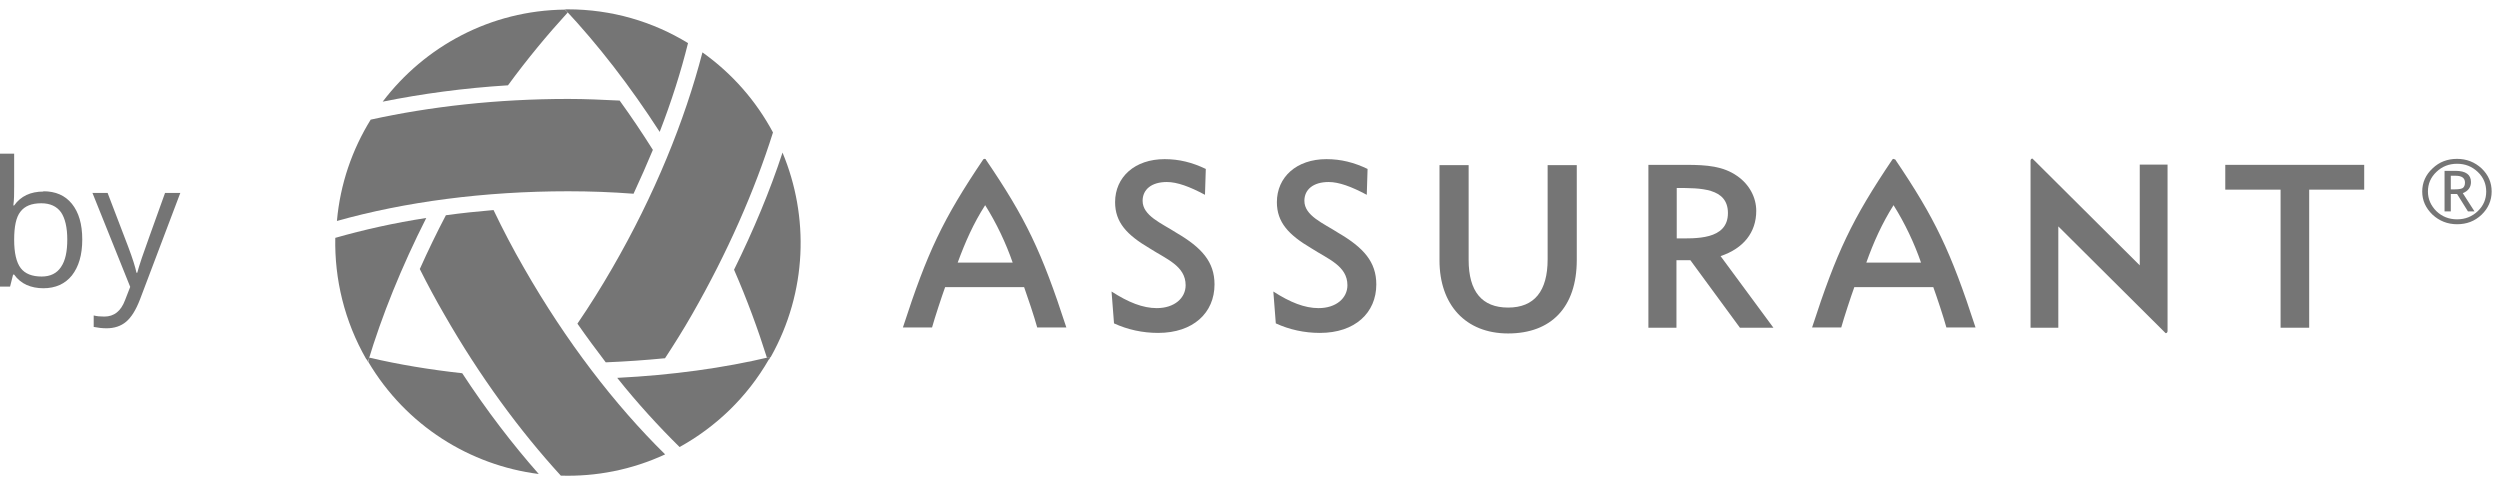 <svg width="134" height="26" viewBox="0 0 134 26" fill="none" xmlns="http://www.w3.org/2000/svg">
<path fill-rule="evenodd" clip-rule="evenodd" d="M131.363 9.42V10.15C131.363 10.15 131.466 10.15 131.582 10.15C131.801 10.15 131.933 10.121 132.006 10.077C132.079 10.019 132.123 9.931 132.123 9.785C132.123 9.551 131.962 9.42 131.626 9.42H131.363ZM132.283 11.332L131.699 10.398H131.363V11.332H131.028V9.157H131.612C132.166 9.157 132.444 9.362 132.444 9.756C132.444 10.033 132.298 10.238 132.006 10.354L132.634 11.332H132.283ZM133.261 10.267C133.261 9.858 133.115 9.508 132.809 9.216C132.502 8.924 132.137 8.778 131.699 8.778C131.261 8.778 130.896 8.924 130.59 9.216C130.283 9.508 130.137 9.858 130.137 10.267C130.137 10.676 130.298 11.026 130.59 11.318C130.896 11.61 131.261 11.756 131.699 11.756C132.137 11.756 132.502 11.61 132.809 11.318C133.115 11.026 133.261 10.676 133.261 10.267ZM129.831 10.267C129.831 9.785 130.02 9.362 130.385 9.026C130.75 8.675 131.188 8.515 131.699 8.515C132.21 8.515 132.648 8.69 133.013 9.026C133.378 9.376 133.553 9.785 133.553 10.267C133.553 10.749 133.364 11.172 133.013 11.508C132.648 11.858 132.21 12.019 131.699 12.019C131.188 12.019 130.75 11.844 130.385 11.508C130.02 11.157 129.831 10.749 129.831 10.267Z" fill="#757575"/>
<path fill-rule="evenodd" clip-rule="evenodd" d="M123.787 17.566H122.239V10.165H119.275V8.836H126.721V10.165H123.772V17.566" fill="#757575"/>
<path fill-rule="evenodd" clip-rule="evenodd" d="M110.326 12.135L116.078 17.858C116.078 17.858 116.122 17.858 116.151 17.829C116.151 17.829 116.181 17.785 116.181 17.756V8.821H114.691V14.223L108.939 8.5C108.939 8.5 108.896 8.5 108.866 8.529C108.866 8.529 108.837 8.573 108.837 8.602V17.566H110.326V12.135Z" fill="#757575"/>
<path fill-rule="evenodd" clip-rule="evenodd" d="M100.034 14.077C100.428 12.968 100.88 11.975 101.494 10.997C102.107 11.975 102.603 13.026 102.968 14.077H100.019H100.034ZM101.552 8.544C101.552 8.544 101.523 8.515 101.494 8.515C101.464 8.515 101.435 8.544 101.435 8.544C99.26 11.771 98.442 13.508 97.128 17.552H98.691C98.837 17.026 99.201 15.917 99.391 15.391H103.625C103.815 15.917 104.18 17.012 104.326 17.552H105.888C104.559 13.464 103.713 11.697 101.581 8.544H101.552Z" fill="#757575"/>
<path fill-rule="evenodd" clip-rule="evenodd" d="M92.617 11.42C92.617 10.062 91.128 10.077 89.873 10.077V12.778C90.851 12.778 92.617 12.88 92.617 11.42ZM88.354 8.836H90.383C91.493 8.836 92.369 8.909 93.114 9.434C93.77 9.887 94.135 10.588 94.135 11.303C94.135 12.457 93.449 13.318 92.223 13.727L95.055 17.566H93.26L90.603 13.946H89.858V17.566H88.354V8.836Z" fill="#757575"/>
<path fill-rule="evenodd" clip-rule="evenodd" d="M78.719 13.931C78.719 15.625 79.434 16.486 80.836 16.486C82.237 16.486 82.953 15.61 82.953 13.902V8.851H84.515V13.931C84.515 16.486 83.128 17.873 80.836 17.873C78.544 17.873 77.157 16.325 77.157 13.96V8.851H78.719V13.946" fill="#757575"/>
<path fill-rule="evenodd" clip-rule="evenodd" d="M70.675 16.515C71.624 16.515 72.222 15.975 72.222 15.289C72.222 14.252 71.186 13.887 70.281 13.303C69.069 12.588 68.441 11.916 68.441 10.836C68.441 9.493 69.492 8.53 71.098 8.53C71.872 8.53 72.573 8.705 73.302 9.055L73.259 10.442C72.441 10.004 71.77 9.756 71.215 9.756C70.383 9.756 69.915 10.165 69.915 10.763C69.915 11.566 70.923 11.96 71.74 12.486C73.084 13.274 73.77 14.033 73.77 15.245C73.77 16.764 72.631 17.844 70.748 17.844C69.915 17.844 69.113 17.669 68.383 17.333L68.251 15.625C69.156 16.209 69.93 16.515 70.675 16.515Z" fill="#757575"/>
<path fill-rule="evenodd" clip-rule="evenodd" d="M62.003 16.515C62.952 16.515 63.55 15.975 63.55 15.289C63.55 14.252 62.514 13.887 61.609 13.303C60.397 12.588 59.769 11.916 59.769 10.836C59.769 9.493 60.82 8.53 62.426 8.53C63.2 8.53 63.901 8.705 64.631 9.055L64.587 10.442C63.769 10.004 63.098 9.756 62.543 9.756C61.711 9.756 61.244 10.165 61.244 10.763C61.244 11.566 62.251 11.96 63.069 12.486C64.412 13.274 65.098 14.033 65.098 15.245C65.098 16.764 63.959 17.844 62.076 17.844C61.244 17.844 60.441 17.669 59.711 17.333L59.579 15.625C60.484 16.209 61.258 16.515 62.003 16.515Z" fill="#757575"/>
<path fill-rule="evenodd" clip-rule="evenodd" d="M51.331 14.077C51.739 12.968 52.177 11.975 52.805 10.997C53.418 11.975 53.915 13.026 54.28 14.077H51.331ZM52.849 8.544C52.849 8.544 52.82 8.515 52.776 8.515C52.732 8.515 52.703 8.544 52.703 8.544C50.528 11.771 49.71 13.508 48.396 17.552H49.958C50.104 17.026 50.469 15.917 50.659 15.391H54.893C55.083 15.917 55.448 17.012 55.594 17.552H57.156C55.827 13.464 54.98 11.697 52.834 8.544H52.849Z" fill="#757575"/>
<path fill-rule="evenodd" clip-rule="evenodd" d="M19.65 19.26C19.65 19.26 19.709 19.347 19.723 19.391C20.468 16.909 21.519 14.311 22.848 11.683C21.14 11.946 19.504 12.311 17.971 12.749C17.928 14.953 18.453 17.201 19.636 19.26" fill="#757575"/>
<path fill-rule="evenodd" clip-rule="evenodd" d="M30.439 0.675C30.439 0.675 30.337 0.558 30.279 0.515C26.293 0.558 22.76 2.486 20.512 5.449C22.614 5.026 24.863 4.719 27.228 4.573C28.264 3.157 29.345 1.858 30.425 0.675" fill="#757575"/>
<path fill-rule="evenodd" clip-rule="evenodd" d="M35.636 19.216C36.133 18.457 36.629 17.669 37.096 16.851C38.994 13.537 40.454 10.209 41.432 7.099C40.542 5.435 39.272 3.96 37.651 2.807C36.702 6.471 35.082 10.457 32.819 14.369C32.22 15.406 31.607 16.384 30.95 17.348C31.447 18.063 31.957 18.749 32.468 19.421C33.549 19.377 34.6 19.304 35.636 19.202" fill="#757575"/>
<path fill-rule="evenodd" clip-rule="evenodd" d="M30.439 0.5H30.279C32.045 2.383 33.768 4.602 35.359 7.07C35.987 5.449 36.498 3.843 36.878 2.31C34.994 1.157 32.79 0.5 30.425 0.5" fill="#757575"/>
<path fill-rule="evenodd" clip-rule="evenodd" d="M41.097 19.187C41.17 19.172 41.243 19.158 41.316 19.129C43.272 15.639 43.374 11.61 41.943 8.179C41.272 10.223 40.396 12.325 39.345 14.457C40.045 16.063 40.63 17.654 41.111 19.187" fill="#757575"/>
<path fill-rule="evenodd" clip-rule="evenodd" d="M22.497 14.413C22.906 15.23 23.344 16.048 23.811 16.851C25.709 20.165 27.855 23.085 30.06 25.494C31.943 25.552 33.855 25.187 35.651 24.355C32.95 21.698 30.337 18.296 28.089 14.369C27.49 13.333 26.95 12.296 26.454 11.259C25.592 11.332 24.746 11.42 23.899 11.537C23.402 12.486 22.935 13.449 22.512 14.398" fill="#757575"/>
<path fill-rule="evenodd" clip-rule="evenodd" d="M41.228 19.26C41.228 19.26 41.286 19.172 41.301 19.128C38.79 19.727 36.016 20.107 33.082 20.253C34.162 21.61 35.301 22.851 36.425 23.961C38.352 22.895 40.031 21.318 41.214 19.26" fill="#757575"/>
<path fill-rule="evenodd" clip-rule="evenodd" d="M19.796 19.172C19.796 19.172 19.753 19.319 19.738 19.392C21.767 22.822 25.198 24.939 28.877 25.406C27.461 23.8 26.074 21.99 24.775 20.005C23.038 19.815 21.373 19.538 19.811 19.172" fill="#757575"/>
<path fill-rule="evenodd" clip-rule="evenodd" d="M33.213 5.391C32.308 5.347 31.388 5.303 30.454 5.303C26.643 5.303 23.052 5.712 19.869 6.413C18.877 8.019 18.234 9.858 18.059 11.844C21.694 10.822 25.943 10.252 30.454 10.252C31.636 10.252 32.804 10.296 33.958 10.384C34.323 9.595 34.673 8.807 34.994 8.033C34.425 7.128 33.826 6.238 33.213 5.391Z" fill="#757575"/>
<path d="M2.321 10.252C2.978 10.252 3.489 10.472 3.854 10.924C4.219 11.377 4.409 12.004 4.409 12.836C4.409 13.669 4.219 14.296 3.854 14.764C3.489 15.216 2.978 15.45 2.321 15.45C2 15.45 1.694 15.391 1.431 15.275C1.168 15.158 0.934 14.968 0.759 14.72H0.701L0.54 15.362H0V8.238H0.759V9.975C0.759 10.369 0.759 10.705 0.715 11.012H0.759C1.11 10.515 1.635 10.267 2.336 10.267L2.321 10.252ZM2.219 10.895C1.694 10.895 1.329 11.041 1.095 11.347C0.861 11.639 0.759 12.15 0.759 12.851C0.759 13.552 0.876 14.063 1.11 14.37C1.343 14.676 1.723 14.822 2.234 14.822C2.701 14.822 3.051 14.647 3.27 14.311C3.504 13.975 3.606 13.479 3.606 12.836C3.606 12.194 3.489 11.698 3.27 11.377C3.037 11.055 2.686 10.895 2.204 10.895H2.219Z" fill="#757575"/>
<path d="M4.949 10.34H5.767L6.862 13.201C7.11 13.858 7.256 14.325 7.314 14.617H7.358C7.402 14.457 7.475 14.194 7.606 13.814C7.738 13.435 8.146 12.281 8.847 10.34H9.665L7.504 16.048C7.285 16.617 7.037 17.012 6.76 17.245C6.482 17.479 6.132 17.596 5.708 17.596C5.475 17.596 5.241 17.566 5.022 17.523V16.909C5.197 16.953 5.373 16.968 5.592 16.968C6.117 16.968 6.482 16.676 6.701 16.092L6.979 15.377L4.949 10.325V10.34Z" fill="#757575"/>
</svg>
